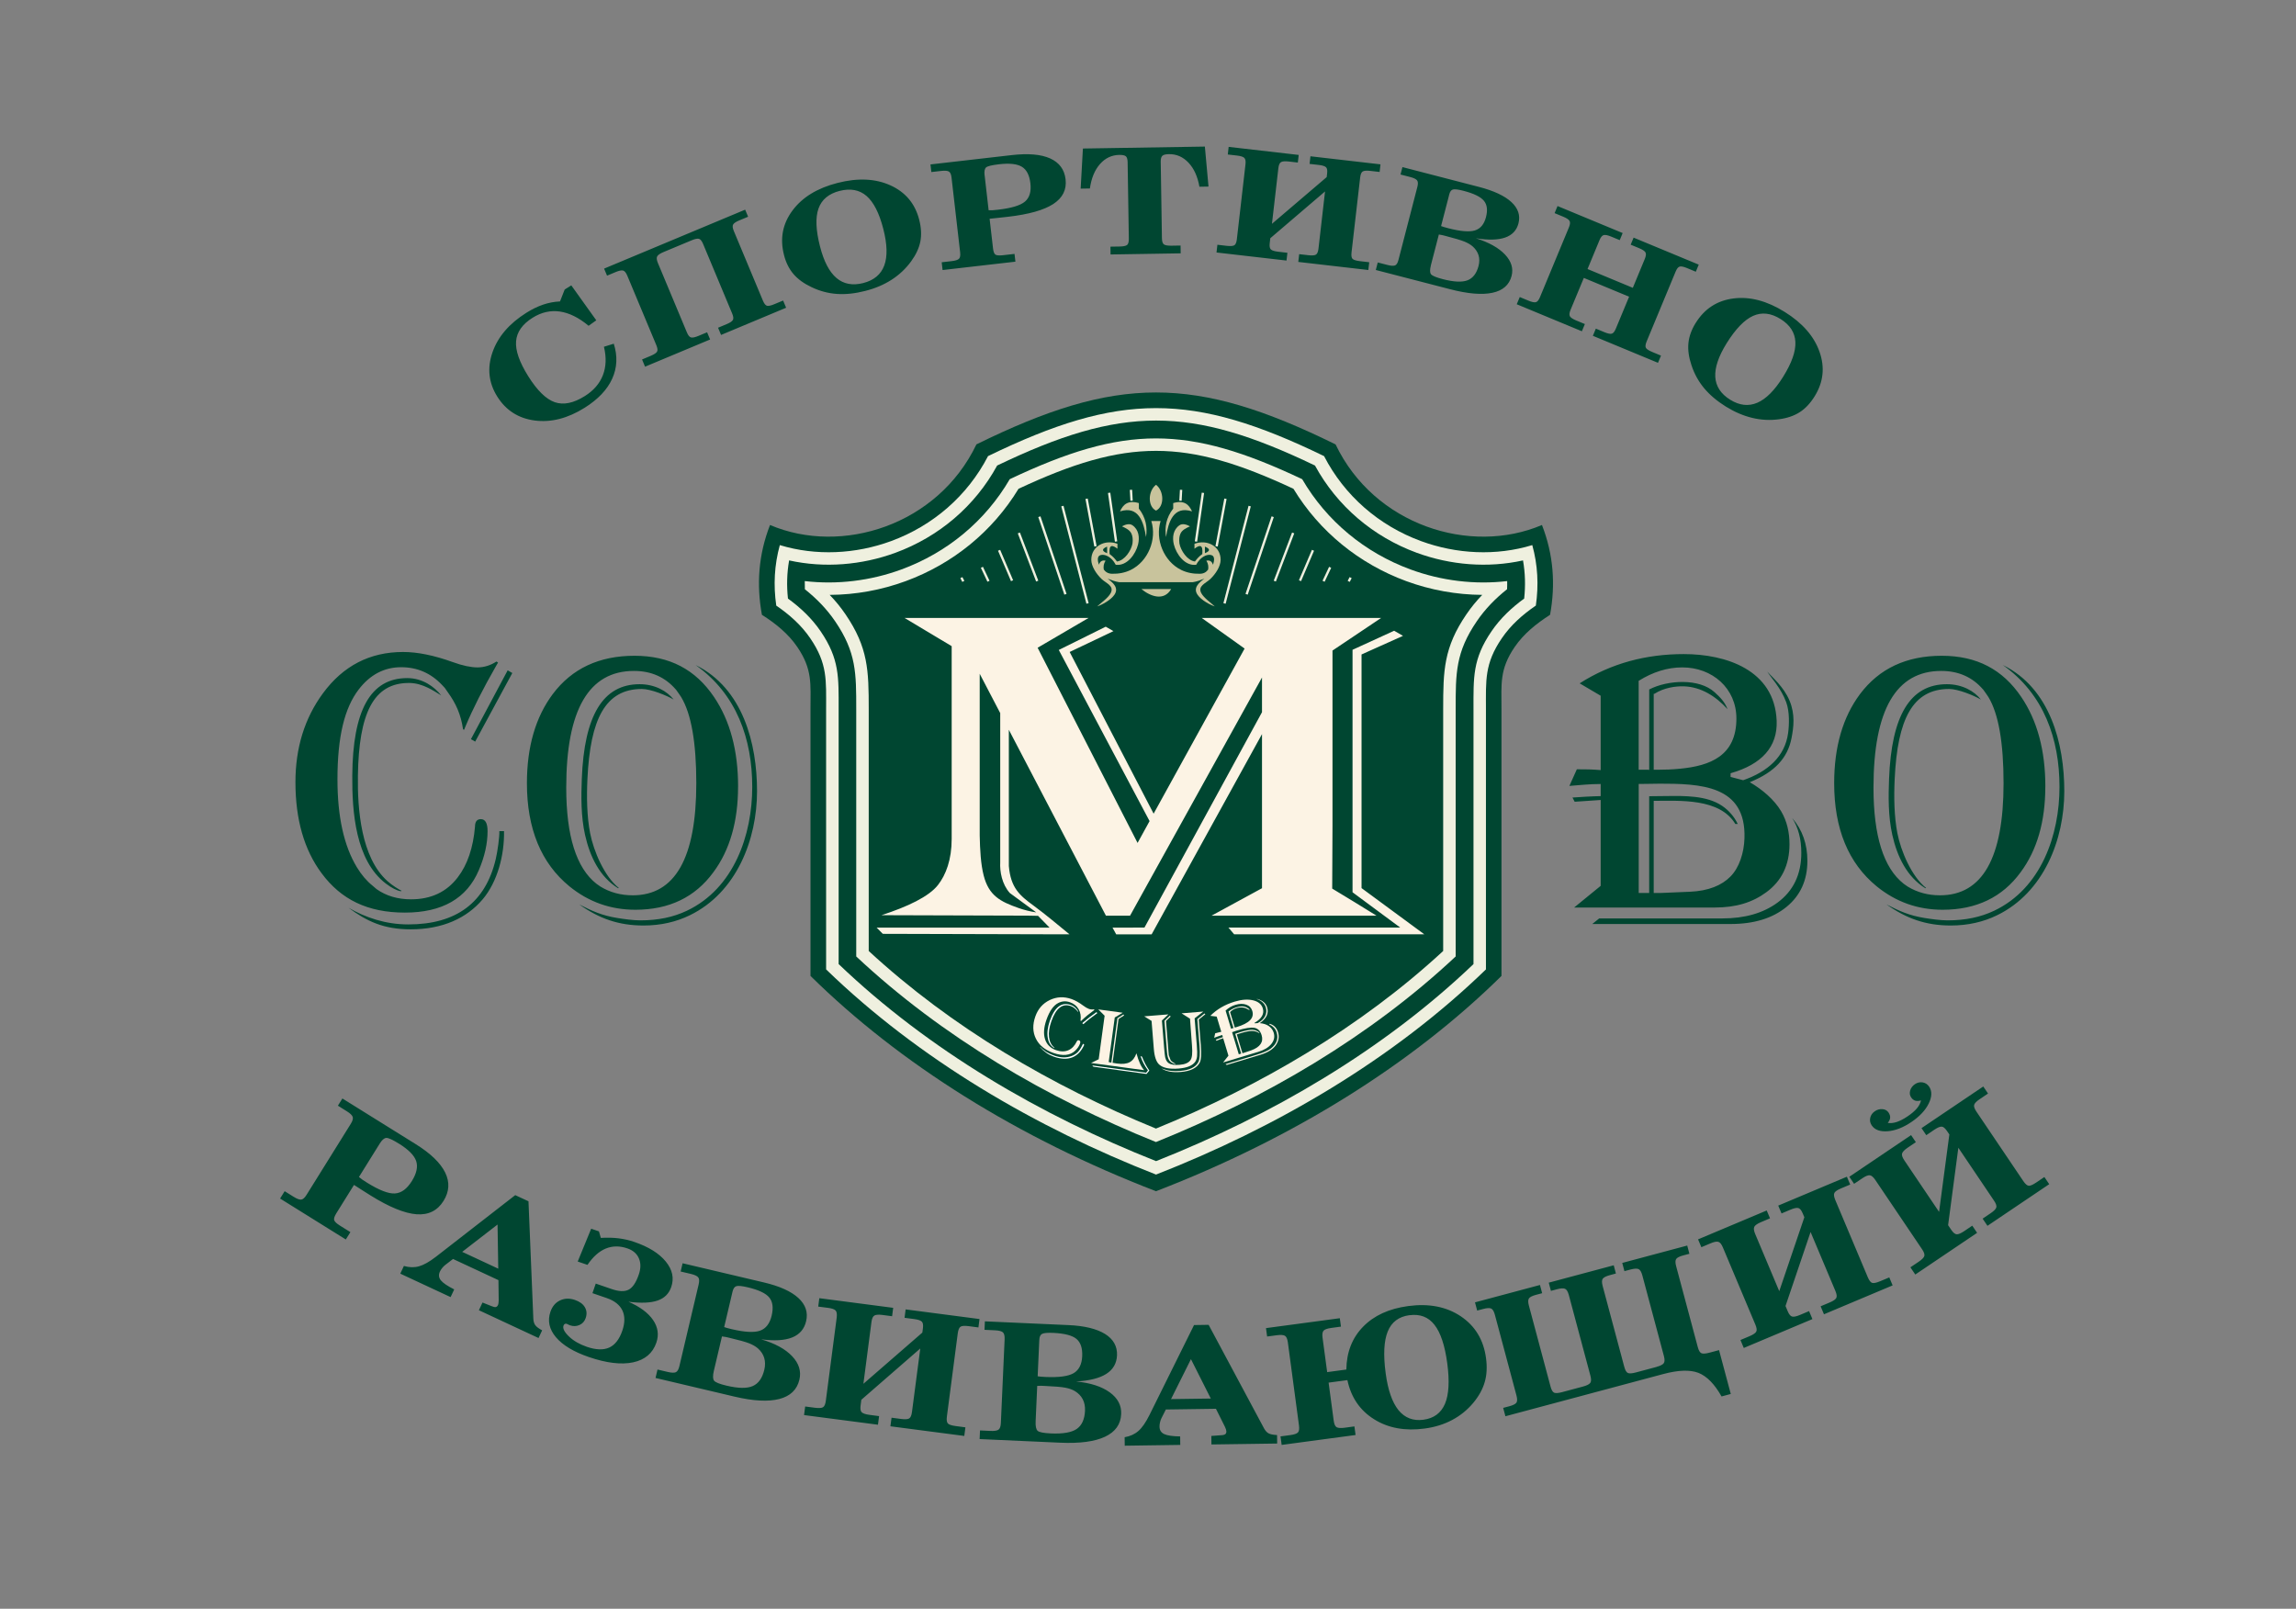 <?xml version="1.0" encoding="UTF-8"?> <svg xmlns="http://www.w3.org/2000/svg" id="_Слой_1" data-name="Слой 1" viewBox="0 0 612 428.82"><rect x="0" y="0" width="612" height="428.82" fill="#808080" stroke="none"/><defs><style> .cls-1, .cls-2 { fill: #eff0df; } .cls-1, .cls-3, .cls-4 { fill-rule: evenodd; } .cls-5 { fill: #fff; } .cls-6, .cls-3 { fill: #004631; } .cls-7 { fill: #fcf3e4; } .cls-4 { fill: #c8c39c; } </style></defs><path class="cls-6" d="M106.86,237.56c-.97-.1-2.51-.89-4.01-2.04-8.12-6.18-9.02-19.2-8.95-28.76.12-17.39,4.83-26.01,14.63-26.01,4.1,0,7.25,2.29,9.07,4.61-1.9-1.13-4.85-3.26-8.43-3.31-9.73-.12-13.52,8.26-13.77,24.7-.14,8.95.84,21.81,7.86,28.1,1.36,1.22,2.9,2.13,3.79,2.6l-.18.09ZM117.75,182.5c-2.95-3.09-6.56-4.65-10.82-4.65-4.49,0-8.27,1.97-11.3,5.91-3.79,4.93-5.68,12.57-5.68,23.99,0,9.93,1.72,17.73,5.18,23.43,1.22,2.02,2.61,3.64,4.15,4.88l1.08.93c2.57,1.82,5.64,2.73,9.22,2.73,5.32,0,9.49-1.97,12.45-5.88,2.57-3.36,4.1-7.86,4.58-13.49,0-1.32.52-2,1.55-2,1.2,0,1.8,1.07,1.8,3.2,0,3.29-.77,6.75-2.32,10.38-3.2,7.56-9.78,11.33-19.73,11.33s-17.02-3.5-22.21-10.52c-4.64-6.25-6.95-14.33-6.95-24.25,0-9.13,2.44-17.03,7.31-23.66,5.41-7.36,12.52-11.04,21.38-11.04,3.83,0,8.25.89,13.26,2.7,2.62.95,4.83,1.41,6.58,1.41s3.49-.54,5.05-1.57l.43.27-.43.73c-3.58,6.24-6.33,11.69-8.27,16.33l-.36.88-.27-.14c-.59-4.02-1.94-6.94-4.04-9.84l-.84-1.21-.79-.84ZM128.62,239.76c-4.24,4.99-10.66,7.96-19.14,7.96-7.24,0-11.74-2.16-16.58-5.75,4.48,2.59,9.84,4.44,15.93,4.44,12.83,0,20.59-5.83,23.32-17.45.48-2.05,1.02-5.94.95-7.41h1.25c.11,6.33-1.71,13.47-5.73,18.22ZM442.06,208.9c-1.78,0-2.87.07-5.26.07v29.05h2.79v-25.78l4.58-.05c4.8-.05,10.75-.18,14.87,2.62,1.82,1.24,3.2,2.86,4.16,4.83h-.64c-4.17-6.95-14.87-6.18-21.76-6.17v24.55h2.05l7.57-.32c5-.21,8.52-1.71,10.83-4.05,2.36-2.37,3.62-6.33,3.74-10.22.46-14.23-11.81-14.54-22.93-14.54ZM439.36,205.2h.24v-21.42c4.94-2.55,13.32-3.02,17.43.74,1.44,1.32,2.67,2.51,3.45,4.51-3.17-3.47-7.05-5.9-11.54-6.08-2.32-.09-5.42.37-7.94,1.98h-.2v20.25h.2c.28,0,.57,0,.86,0,2.01,0,3.88-.07,5.91-.27,8.09-.77,15.07-3.44,15.07-13.38,0-8.06-6.42-13.63-14.42-13.63-3.92,0-7.8,1.19-11.63,3.58v23.7h2.56ZM466.41,208.5c3.28,1.92,6.47,4.57,8.35,7.74,1.57,2.65,2.23,5.66,2.23,8.79,0,5.53-2.08,9.81-6.2,12.82-3.69,2.7-7.99,4.06-13.81,4.06h-37.4l7.08-5.78v-22.89l-6.93.47-.58-1.12c1.02-.11,6.22-.38,7.51-.38v-3.23c-2.98,0-5.65.3-8.34.51l1.99-4.43c2.28-.01,4.08.02,6.35.21v-19.82l-5.6-3.3c8.43-5.39,17.79-7.8,27.76-7.8,11.2,0,24.19,4.2,24.75,17.75.29,6.98-3.99,11.67-12.28,14.01v.99l3.35.87c6.55-2.27,11.14-6.31,11.98-12.55.31-2.28.42-5.69-.5-8.23-1.37-3.79-4.25-6.79-5.04-8.16,1.27,1.48,4.36,3.98,5.93,7.74,1.54,3.71,1.08,7.09.53,9.94-1.02,5.35-4.52,9.13-11.14,11.79ZM550.24,210.89c0,12.84-5.42,27-17.92,33.08-3.61,1.76-7.72,2.73-12.34,2.73-6.65,0-11.84-1.86-17.14-5.62,3.47,1.78,6.07,2.96,10.18,3.62,1.74.28,4.24.63,6.1.63,4.74,0,8.81-.86,12.38-2.55,12.63-5.96,17.46-20.3,17.46-33.02s-4.11-24.72-15.1-32.49c12.64,6.19,16.38,20.96,16.38,33.61ZM528.61,183.81c-2.85-3.32-6.58-4.97-11.18-4.97-12.04,0-18.05,10.37-18.05,31.1,0,12.88,2.69,21.43,8.06,25.64l1.07.75c2.53,1.54,5.4,2.32,8.6,2.32,11.29,0,16.94-9.95,16.94-29.87,0-10.84-1.34-18.48-4.01-22.93h0,0c-.03-.06-.06-.1-.09-.15-.02-.02-.03-.04-.05-.06l-.41-.61-.87-1.23ZM545.18,209.69c0,9.27-2.19,16.89-6.58,22.81-4.87,6.67-11.81,10-20.78,10-6.62,0-12.48-2.08-17.6-6.25-7.54-6.18-11.32-15.34-11.32-27.49,0-9.68,2.3-17.6,6.88-23.74,5.12-6.82,12.38-10.22,21.78-10.22s16.27,3.67,21.21,10.98c4.28,6.32,6.42,14.29,6.42,23.9ZM513.2,236.76c-4.88-3.02-7.49-8.36-8.8-14.19-1.12-4.97-1.05-10.37-.87-14.94.64-16.88,5.61-25.25,15.41-25.25,4.1,0,7.32,1.84,9.07,4.09-1.87-1.1-6.11-2.82-8.47-2.82-9.73,0-13.76,8.02-14.51,23.98-.23,4.85-.14,10.02.71,14.42.94,4.86,3.84,11.62,7.65,14.63l-.18.09ZM201.79,210.89c0,12.84-5.42,27-17.92,33.08-3.61,1.76-7.72,2.73-12.34,2.73-6.65,0-11.84-1.86-17.14-5.62,3.47,1.78,6.07,2.96,10.18,3.62,1.74.28,4.24.63,6.1.63,4.74,0,8.81-.86,12.38-2.55,12.63-5.96,17.46-20.3,17.46-33.02s-4.11-24.72-15.1-32.49c12.64,6.19,16.38,20.96,16.38,33.61ZM180.16,183.81c-2.85-3.32-6.58-4.97-11.18-4.97-12.04,0-18.05,10.37-18.05,31.1,0,12.88,2.69,21.43,8.06,25.64l1.07.75c2.53,1.54,5.4,2.32,8.6,2.32,11.29,0,16.94-9.95,16.94-29.87,0-10.84-1.34-18.48-4.01-22.93h0,0c-.03-.06-.06-.1-.09-.15-.02-.02-.03-.04-.05-.06l-.41-.61-.87-1.23ZM196.73,209.69c0,9.27-2.19,16.89-6.58,22.81-4.87,6.67-11.81,10-20.78,10-6.62,0-12.48-2.08-17.6-6.25-7.54-6.18-11.32-15.34-11.32-27.49,0-9.68,2.3-17.6,6.88-23.74,5.12-6.82,12.38-10.22,21.78-10.22s16.27,3.67,21.21,10.98c4.28,6.32,6.42,14.29,6.42,23.9ZM164.75,236.76c-4.88-3.02-7.49-8.36-8.8-14.19-1.12-4.97-1.05-10.37-.87-14.94.64-16.88,5.61-25.25,15.41-25.25,4.1,0,7.32,1.84,9.07,4.09-1.87-1.1-6.11-2.82-8.47-2.82-9.73,0-13.76,8.02-14.51,23.98-.23,4.85-.14,10.02.71,14.42.94,4.86,3.84,11.62,7.65,14.63l-.18.09ZM481.76,229.47c0,5.16-1.87,9.26-5.59,12.29-3.72,3.03-8.68,4.54-14.9,4.54h-36.85l1.85-1.49h32.83c5.97,0,10.85-1.4,14.68-4.2,4.24-3.12,6.36-7.54,6.36-13.26,0-3.65-.79-6.73-2.39-9.22h0v-.03c2.68,3.11,4.01,6.91,4.01,11.39ZM136.56,179.39l-9.9,18.29-1.13-.65,9.79-18.35,1.24.72Z"></path><path class="cls-6" d="M451.99,86.09c2.37-3.82,5.74-5.99,10.1-6.54,4.36-.55,8.9.65,13.63,3.6,4.73,2.95,7.83,6.49,9.28,10.64,1.46,4.15,1.02,8.1-1.31,11.85-1.16,1.87-2.49,3.28-3.99,4.24-1.5.96-3.34,1.59-5.53,1.88-2.36.32-4.73.2-7.1-.37-2.38-.57-4.73-1.58-7.05-3.02-2.36-1.47-4.29-3.1-5.79-4.9-1.49-1.8-2.62-3.84-3.37-6.13-.72-2.13-.99-4.1-.81-5.89.18-1.8.83-3.58,1.93-5.36M474.58,85.02c-2.55-1.59-4.98-1.86-7.3-.82-2.32,1.05-4.66,3.48-7.04,7.29-2.17,3.49-3.18,6.49-3.03,8.99.16,2.5,1.48,4.52,3.96,6.06,2.49,1.55,4.91,1.82,7.25.81,2.34-1.01,4.64-3.32,6.89-6.94,2.29-3.68,3.37-6.76,3.25-9.27-.13-2.51-1.45-4.55-3.98-6.12ZM425.37,87.6l2.29.95c.89.37,1.54.5,1.94.4.41-.1.77-.55,1.1-1.34l3.54-8.52-12.07-5.01-3.54,8.52c-.33.79-.38,1.37-.16,1.73.22.36.79.73,1.71,1.11l2.27.94-.8,1.92-17.36-7.2.8-1.92,2.32.96c.9.38,1.56.51,1.97.41.41-.1.77-.55,1.1-1.34l7.71-18.58c.33-.8.39-1.38.17-1.75-.22-.37-.77-.74-1.66-1.11l-2.32-.96.78-1.89,17.36,7.2-.78,1.89-2.27-.94c-.9-.38-1.57-.51-1.99-.41-.42.1-.8.55-1.13,1.35l-3.19,7.7,12.07,5.01,3.19-7.7c.33-.8.39-1.38.18-1.75-.21-.36-.76-.73-1.65-1.1l-2.29-.95.78-1.88,17.36,7.2-.78,1.89-2.33-.97c-.9-.37-1.54-.51-1.95-.41-.41.1-.78.56-1.11,1.37l-7.71,18.58c-.34.82-.4,1.4-.19,1.74.21.34.78.7,1.68,1.08l2.33.97-.8,1.92-17.36-7.2.8-1.92ZM386.24,52.08l-2.12,8.18c.22.09.47.17.74.25.27.08.66.19,1.15.32,3.28.85,5.66,1.05,7.13.59,1.48-.46,2.46-1.64,2.95-3.54.49-1.88.3-3.34-.57-4.38-.86-1.04-2.66-1.92-5.39-2.63-1.45-.38-2.4-.49-2.85-.36-.46.13-.78.55-.97,1.27l-.08.3ZM381.41,70.71c-.3,1.17-.3,1.97.03,2.39.33.42,1.38.85,3.14,1.31,2.94.76,5.14.86,6.58.31,1.44-.56,2.43-1.84,2.95-3.84.26-1.01.26-1.96,0-2.84-.27-.87-.79-1.66-1.55-2.34-.55-.49-1.28-.92-2.18-1.29-.9-.37-2.62-.89-5.15-1.54-.26-.07-.52-.13-.76-.19-.25-.06-.56-.11-.94-.17l-2.13,8.21ZM366.72,71.97l.52-2.01,2.56.66c.96.25,1.65.29,2.05.13.4-.16.7-.65.91-1.47l5.04-19.47c.21-.82.19-1.41-.09-1.75-.28-.34-.89-.64-1.84-.88l-2.56-.66.51-1.98,20.43,5.29c3.93,1.02,6.8,2.36,8.61,4.03,1.8,1.67,2.43,3.56,1.89,5.67-.48,1.87-1.67,3.13-3.55,3.79-1.89.66-4.49.72-7.81.19,3.49,1.1,6.08,2.55,7.77,4.34,1.69,1.79,2.27,3.7,1.75,5.71-.62,2.39-2.32,3.89-5.1,4.48-2.79.6-6.55.28-11.3-.95l-19.78-5.12ZM324.26,67.31l.24-2.07,2.49.29c.97.11,1.64.06,2-.14.36-.21.59-.74.69-1.59l2.3-19.98c.1-.86,0-1.44-.32-1.74-.31-.29-.94-.5-1.9-.61l-2.49-.29.23-2.03,18.67,2.15-.23,2.03-2.44-.28c-.97-.11-1.65-.06-2.03.16-.38.21-.62.75-.72,1.62l-1.71,14.83,14.59-12.45.12-1.01c.09-.81,0-1.36-.32-1.64-.31-.28-.94-.48-1.89-.59l-2.47-.28.23-2.03,18.67,2.15-.23,2.03-2.51-.29c-.96-.11-1.62-.06-1.99.15-.36.21-.59.76-.69,1.63l-2.3,19.97c-.1.88,0,1.46.3,1.73.3.27.94.46,1.91.58l2.51.29-.24,2.07-18.67-2.15.24-2.07,2.47.28c.96.11,1.62.06,1.98-.15.36-.21.59-.74.69-1.59l1.75-15.26-14.59,12.47-.16,1.37c-.09.81.02,1.36.33,1.64.32.28.96.48,1.95.59l2.44.28-.24,2.07-18.67-2.15ZM319.71,49.79c-.48-2.73-1.45-4.87-2.91-6.42-1.46-1.55-3.19-2.31-5.22-2.28-.87.01-1.45.16-1.75.43-.3.27-.45.81-.44,1.6l.32,20.38c.01.86.2,1.41.54,1.65.34.24,1.01.36,2.01.34l2.42-.04.03,2.08-18.69.3-.03-2.08,2.48-.04c.96-.02,1.61-.15,1.94-.4.33-.25.49-.81.48-1.67l-.32-20.38c-.01-.8-.17-1.34-.47-1.6-.3-.26-.88-.38-1.73-.37-2.04.03-3.76.84-5.17,2.44-1.41,1.6-2.3,3.77-2.69,6.51l-2.46.04.6-10.69,32.51-.52.97,10.66-2.43.04ZM262.45,46.7l1.07,9.34c.34.01.69.01,1.04,0,.35-.02.83-.07,1.44-.14,3.6-.41,6.01-1.14,7.22-2.18,1.21-1.04,1.69-2.66,1.43-4.87-.25-2.15-1-3.62-2.26-4.39-1.26-.77-3.28-1-6.05-.68-1.93.22-3.09.5-3.49.84-.4.34-.53,1.04-.41,2.1ZM264.7,66.28c.1.85.32,1.39.65,1.6.33.21.99.26,1.99.15l3.08-.35.24,2.07-19.41,2.23-.24-2.07,2.63-.3c.99-.11,1.64-.32,1.96-.61.31-.29.42-.86.33-1.7l-2.3-19.98c-.1-.85-.33-1.38-.71-1.6-.38-.22-1.06-.27-2.04-.16l-2.63.3-.23-2.03,21.61-2.48c4.42-.51,7.85-.22,10.29.88,2.43,1.1,3.81,2.95,4.11,5.57.32,2.76-.78,4.95-3.28,6.58-2.5,1.63-6.52,2.76-12.06,3.4-.82.09-1.63.18-2.43.27-.79.08-1.62.17-2.48.26l.92,8ZM208.97,67.94c-1.12-4.35-.36-8.29,2.26-11.82,2.62-3.53,6.62-5.98,12.02-7.36,5.4-1.38,10.1-1.17,14.1.65,4.01,1.82,6.56,4.86,7.66,9.14.55,2.13.65,4.07.31,5.82-.34,1.75-1.16,3.51-2.46,5.3-1.4,1.92-3.12,3.55-5.17,4.88-2.06,1.33-4.41,2.33-7.06,3-2.69.69-5.2.96-7.54.8-2.33-.16-4.59-.76-6.76-1.8-2.04-.96-3.64-2.12-4.82-3.49-1.18-1.37-2.02-3.07-2.54-5.1ZM223.81,50.88c-2.91.75-4.79,2.31-5.64,4.71-.85,2.4-.71,5.77.41,10.13,1.02,3.99,2.49,6.78,4.4,8.4,1.91,1.61,4.29,2.05,7.12,1.33,2.84-.73,4.71-2.29,5.6-4.68.89-2.4.8-5.65-.26-9.77-1.08-4.19-2.56-7.11-4.46-8.76-1.9-1.64-4.29-2.09-7.18-1.35ZM171.94,97.74l-.8-1.92,2.31-.97c.9-.38,1.46-.75,1.68-1.1.22-.36.15-.94-.18-1.73l-7.75-18.55c-.34-.8-.71-1.26-1.13-1.36-.42-.1-1.07.03-1.95.4l-2.31.97-.79-1.88,37.6-15.71.79,1.88-2.33.97c-.9.37-1.45.74-1.66,1.1-.22.36-.15.95.19,1.76l7.75,18.55c.34.81.71,1.27,1.1,1.36.39.09,1.05-.05,1.95-.43l2.33-.97.8,1.92-17.34,7.25-.8-1.92,2.29-.96c.89-.37,1.44-.74,1.65-1.1.22-.36.15-.94-.18-1.73l-7.75-18.55c-.34-.8-.7-1.26-1.11-1.36-.41-.11-1.06.02-1.95.4l-7.47,3.12c-.9.38-1.47.75-1.69,1.13-.23.37-.17.96.16,1.76l7.75,18.55c.33.79.7,1.24,1.12,1.33.41.1,1.08-.05,1.99-.43l2.27-.95.8,1.92-17.34,7.25ZM163.6,91.61c1.05,3.3.91,6.42-.42,9.34-1.32,2.92-3.78,5.51-7.35,7.75-4.51,2.82-8.94,3.96-13.29,3.39-4.35-.57-7.69-2.7-10-6.39-2.29-3.66-2.72-7.58-1.28-11.75,1.44-4.17,4.46-7.7,9.07-10.59,1.53-.96,3.01-1.68,4.47-2.17,1.45-.49,2.94-.77,4.47-.84l1.25-3.18,1.76-1.1,6.66,9.31-2.05,1.46c-2.6-2.17-5.16-3.43-7.65-3.8-2.51-.36-4.93.19-7.26,1.65-2.75,1.72-4.22,3.81-4.42,6.27-.2,2.46.88,5.55,3.22,9.29,2.4,3.84,4.77,6.15,7.09,6.96,2.33.8,4.99.26,8.01-1.63,2.34-1.47,3.95-3.32,4.82-5.57.87-2.24.96-4.77.28-7.58l2.64-.82Z"></path><path class="cls-6" d="M510.51,339.72l-1.29-1.91,2.2-1.48c.86-.58,1.36-1.08,1.5-1.51.14-.43-.06-1.04-.59-1.82l-12.47-18.48c-.54-.8-1.04-1.21-1.5-1.25-.46-.03-1.11.23-1.95.8l-2.2,1.48-1.27-1.88,16.46-11.1,1.27,1.88-2.16,1.46c-.85.57-1.35,1.09-1.5,1.53-.15.44.05,1.06.59,1.86l9.26,13.73,2.74-20.63-.63-.93c-.51-.75-.98-1.14-1.42-1.16-.45-.02-1.09.25-1.93.81l-2.17,1.47-1.27-1.88,16.46-11.1,1.27,1.88-2.21,1.49c-.85.57-1.34,1.07-1.48,1.5-.14.43.07,1.05.62,1.86l12.47,18.48c.55.81,1.04,1.23,1.47,1.25.43.02,1.08-.26,1.94-.84l2.21-1.49,1.29,1.91-16.46,11.1-1.29-1.91,2.17-1.47c.84-.57,1.33-1.07,1.47-1.49.14-.43-.06-1.04-.59-1.82l-9.52-14.12-2.73,20.64.86,1.27c.51.75.99,1.14,1.44,1.16s1.11-.26,1.98-.84l2.16-1.46,1.29,1.91-16.46,11.1ZM503.18,299.31c.73.13,1.54.04,2.4-.24.86-.29,1.82-.78,2.86-1.48,1.09-.73,1.91-1.44,2.49-2.12.58-.68.95-1.39,1.12-2.15-.61.17-1.12.19-1.54.07-.42-.13-.79-.42-1.1-.88-.37-.54-.44-1.15-.25-1.84.2-.68.62-1.24,1.27-1.68.64-.43,1.33-.59,2.05-.47.72.12,1.3.5,1.73,1.13.81,1.2.77,2.7-.11,4.5-.88,1.8-2.42,3.44-4.62,4.93-2.2,1.49-4.32,2.31-6.34,2.46-2.02.15-3.43-.38-4.23-1.56-.43-.64-.56-1.31-.4-2.03.17-.72.58-1.3,1.24-1.75.64-.43,1.32-.62,2.04-.55.71.07,1.25.37,1.61.92.31.46.45.91.42,1.36-.03.45-.25.91-.64,1.38ZM464.81,359.32l-.89-2.13,2.44-1.03c.95-.4,1.54-.8,1.76-1.19.22-.39.14-1.03-.23-1.9l-8.65-20.55c-.37-.89-.78-1.39-1.23-1.51-.45-.12-1.13.01-2.07.41l-2.44,1.03-.88-2.09,18.3-7.7.88,2.09-2.39,1.01c-.95.4-1.54.81-1.78,1.21-.23.41-.16,1.05.21,1.94l6.42,15.26,6.69-19.7-.44-1.04c-.35-.84-.74-1.31-1.17-1.42-.43-.11-1.12.03-2.05.42l-2.42,1.02-.88-2.09,18.3-7.7.88,2.09-2.46,1.03c-.94.4-1.52.79-1.74,1.18-.22.39-.14,1.04.24,1.94l8.65,20.55c.38.9.78,1.41,1.2,1.52.42.11,1.11-.04,2.07-.44l2.46-1.03.89,2.13-18.3,7.7-.89-2.13,2.42-1.02c.94-.39,1.52-.79,1.74-1.18.22-.39.14-1.03-.23-1.9l-6.61-15.7-6.68,19.72.59,1.41c.35.84.75,1.31,1.19,1.41.44.11,1.14-.04,2.11-.45l2.39-1.01.89,2.13-18.3,7.7ZM441.54,364.35c1-.27,1.64-.59,1.92-.96.28-.37.3-1,.06-1.91l-5.76-21.54c-.25-.92-.58-1.47-1.01-1.66-.43-.19-1.14-.14-2.14.12l-1.62.43-.58-2.19,17.32-4.63.58,2.19-1.62.43c-.98.26-1.61.57-1.88.93-.27.36-.29,1.01-.03,1.96l5.76,21.54c.25.95.59,1.5,1,1.66.41.16,1.11.11,2.09-.15l2.58-.69,3.13,11.69-2.46.66c-1.87-3.31-3.92-5.4-6.15-6.28-2.24-.87-5.39-.77-9.47.33l-41.99,11.23-.6-2.23,1.62-.43c.98-.26,1.62-.58,1.89-.93.27-.36.28-1,.04-1.92l-5.76-21.54c-.25-.93-.59-1.49-1.01-1.67-.43-.18-1.12-.14-2.09.12l-1.62.43-.58-2.19,17.32-4.63.58,2.19-1.62.43c-.98.26-1.61.57-1.88.93s-.29,1.02-.03,1.96l5.76,21.54c.25.95.58,1.5.99,1.67.4.16,1.11.11,2.11-.16l5.53-1.48c1.02-.27,1.67-.6,1.95-.96.28-.37.3-1,.06-1.91l-5.76-21.54c-.25-.92-.58-1.47-1.02-1.66-.44-.18-1.15-.14-2.16.13l-1.59.43-.58-2.19,17.32-4.63.58,2.19-1.59.43c-.98.26-1.62.58-1.9.94-.28.36-.29,1.02-.04,1.96l5.76,21.54c.25.95.59,1.5,1,1.66.41.16,1.12.11,2.11-.16l5.53-1.48ZM341.63,385.17l-.31-2.29,2.63-.35c1.02-.14,1.69-.37,2.01-.69.32-.32.41-.95.28-1.9l-2.96-22.11c-.13-.96-.39-1.54-.79-1.77-.4-.23-1.1-.28-2.11-.15l-2.63.35-.3-2.24,19.68-2.64.3,2.24-2.57.35c-1.02.14-1.7.37-2.03.7-.33.33-.43.97-.3,1.92l1.23,9.16,5.11-.69c.06-4.62,1.55-8.43,4.46-11.41,2.91-2.99,6.92-4.82,12.03-5.51,5.53-.74,10.2.17,14.03,2.74,3.82,2.57,6.06,6.28,6.71,11.13.32,2.36.21,4.49-.34,6.38-.54,1.89-1.55,3.73-3.02,5.51-1.59,1.91-3.48,3.45-5.67,4.61-2.18,1.16-4.63,1.92-7.33,2.28-5.22.7-9.73-.12-13.48-2.48-3.77-2.36-6.14-5.83-7.11-10.43l-5.01.67,1.36,10.14c.13.94.39,1.53.79,1.75.4.22,1.11.27,2.16.13l2.57-.35.31,2.29-19.68,2.64ZM375.68,350.57c-2.83.38-4.76,1.83-5.78,4.35-1.02,2.52-1.21,6.22-.55,11.12.6,4.49,1.74,7.77,3.42,9.85,1.69,2.06,3.9,2.92,6.64,2.55,2.79-.37,4.7-1.79,5.75-4.25,1.04-2.46,1.24-6.05.61-10.77-.64-4.77-1.77-8.2-3.41-10.28-1.63-2.09-3.85-2.94-6.68-2.56ZM317.45,362.29l-5.31,10.65,10.6-.15-5.29-10.5ZM322.91,385.02l-.03-2.26,2.57-.19c.52-.01.89-.11,1.12-.26.22-.16.32-.4.32-.76,0-.13-.04-.29-.09-.49-.06-.19-.16-.43-.28-.71l-2.41-4.83-13.35.19-1.17,2.31c-.17.33-.29.7-.39,1.12-.1.41-.14.79-.13,1.13.01.94.42,1.6,1.24,1.99.82.39,2.24.6,4.26.63l.03,2.26-14.8.21-.03-2.26c1.46-.25,2.68-.8,3.67-1.67.99-.86,1.97-2.28,2.96-4.27l11.87-23.96,3.89-.06,14.76,27.58c.37.68.79,1.13,1.26,1.37.48.24,1.22.38,2.22.43l.03,2.26-17.52.25ZM277.01,357.5l-.42,9.36c.25.04.53.07.82.1.29.03.72.05,1.26.08,3.57.16,6.08-.18,7.5-1.01,1.43-.84,2.19-2.35,2.29-4.52.1-2.15-.42-3.69-1.54-4.62-1.11-.93-3.17-1.46-6.14-1.6-1.58-.07-2.59.02-3.03.27-.45.25-.69.78-.72,1.6l-.02.34ZM276.05,378.82c-.06,1.34.12,2.21.54,2.58.43.38,1.61.6,3.53.69,3.21.14,5.5-.25,6.87-1.19,1.37-.94,2.11-2.55,2.22-4.85.05-1.16-.15-2.19-.61-3.08-.46-.88-1.17-1.61-2.11-2.18-.68-.4-1.52-.7-2.53-.89-1.01-.2-2.9-.36-5.66-.48-.29-.01-.56-.03-.82-.03-.27,0-.6,0-1.01.03l-.42,9.4ZM261.12,383.59l.1-2.3,2.79.13c1.05.05,1.77-.07,2.14-.33.38-.27.59-.87.63-1.8l1-22.28c.04-.94-.11-1.57-.47-1.88-.36-.31-1.06-.48-2.1-.53l-2.79-.13.1-2.26,22.27,1c4.29.19,7.54.99,9.77,2.37,2.22,1.39,3.28,3.3,3.18,5.71-.1,2.14-1.05,3.78-2.86,4.93-1.81,1.15-4.49,1.82-8.04,2.02,3.85.38,6.84,1.35,8.97,2.9,2.13,1.55,3.15,3.48,3.04,5.79-.12,2.73-1.56,4.75-4.31,6.04-2.75,1.29-6.71,1.82-11.89,1.59l-21.56-.97ZM214.32,377.2l.3-2.29,2.63.34c1.02.13,1.73.09,2.12-.14.39-.23.64-.82.76-1.76l2.89-22.11c.12-.96.02-1.6-.3-1.93-.32-.33-.99-.56-1.99-.69l-2.63-.34.29-2.24,19.69,2.57-.29,2.24-2.57-.34c-1.02-.13-1.74-.08-2.15.15-.41.23-.67.83-.79,1.78l-2.14,16.42,15.71-13.65.15-1.11c.12-.9.02-1.5-.3-1.82-.32-.31-.98-.54-1.99-.67l-2.6-.34.29-2.24,19.69,2.57-.29,2.24-2.64-.35c-1.02-.13-1.71-.09-2.1.14-.39.23-.64.83-.77,1.8l-2.89,22.11c-.13.97-.04,1.61.28,1.92.31.3.98.52,2.01.66l2.64.35-.3,2.29-19.69-2.57.3-2.29,2.6.34c1.01.13,1.71.08,2.09-.14.39-.23.64-.82.76-1.76l2.21-16.89-15.71,13.67-.2,1.52c-.12.9-.01,1.51.31,1.82.33.31,1.01.54,2.05.68l2.57.34-.3,2.29-19.69-2.57ZM195.18,344.62l-2.15,9.12c.24.09.5.17.79.25.28.08.7.19,1.22.31,3.48.82,6,.95,7.56.4,1.56-.56,2.59-1.9,3.09-4.02.49-2.1.28-3.71-.65-4.83-.92-1.12-2.84-2.03-5.74-2.71-1.54-.36-2.55-.46-3.03-.3-.48.16-.82.64-1.01,1.44l-.08.33ZM190.28,365.39c-.31,1.31-.29,2.19.06,2.64.35.45,1.47.89,3.34,1.33,3.13.74,5.45.77,6.97.1,1.52-.67,2.55-2.12,3.08-4.36.27-1.13.25-2.18-.03-3.14-.29-.96-.85-1.8-1.67-2.53-.59-.52-1.37-.97-2.32-1.35-.95-.38-2.78-.89-5.47-1.52-.28-.07-.55-.13-.8-.18-.26-.05-.59-.1-1-.15l-2.16,9.16ZM174.73,367.31l.53-2.25,2.72.64c1.02.24,1.75.26,2.17.07.42-.19.74-.74.95-1.65l5.12-21.71c.22-.92.18-1.57-.11-1.93s-.95-.67-1.96-.91l-2.72-.64.52-2.2,21.7,5.12c4.18.99,7.23,2.37,9.16,4.14,1.93,1.78,2.62,3.85,2.06,6.2-.49,2.08-1.73,3.52-3.72,4.32-1.99.8-4.75.96-8.27.49,3.71,1.09,6.47,2.6,8.28,4.52,1.81,1.92,2.45,4.01,1.92,6.25-.63,2.66-2.42,4.38-5.35,5.14-2.95.76-6.94.55-11.97-.64l-21-4.96ZM167.52,346.99c3.08,1.34,5.27,2.98,6.57,4.89,1.3,1.91,1.58,3.92.86,6.02-.97,2.81-3.03,4.56-6.19,5.24-3.15.67-7.09.2-11.82-1.42-4.05-1.39-6.96-3.15-8.76-5.28-1.79-2.13-2.28-4.39-1.46-6.78.5-1.45,1.35-2.46,2.57-3.03,1.21-.57,2.53-.61,3.96-.12,1.27.44,2.15,1.08,2.65,1.95.5.86.58,1.82.21,2.89-.3.87-.85,1.49-1.66,1.84-.8.36-1.65.38-2.53.08-.11-.04-.26-.1-.45-.2-.19-.1-.32-.16-.4-.19-.2-.07-.37-.06-.52.03-.16.08-.27.24-.35.46-.25.74.23,1.69,1.44,2.86,1.21,1.17,2.81,2.09,4.78,2.77,2.42.83,4.41.9,5.95.21,1.55-.7,2.72-2.2,3.51-4.51.72-2.11.72-3.9.02-5.39-.72-1.49-2.1-2.59-4.17-3.3l-3.81-1.31.88-2.55,4.25,1.46c1.94.67,3.45.72,4.52.16,1.07-.56,1.97-1.9,2.7-4.03.56-1.63.57-3.07.02-4.33-.54-1.25-1.57-2.14-3.08-2.65-2.04-.7-3.95-.68-5.74.05-1.79.74-3.41,2.19-4.88,4.35l-2.6-.89,3.59-8.75,2.07.71.5,1.74c1.69-.1,3.26-.07,4.71.11,1.45.18,2.88.5,4.26.98,3.8,1.31,6.58,3.04,8.35,5.22,1.78,2.18,2.26,4.44,1.44,6.81-.61,1.76-1.82,2.96-3.64,3.58-1.81.63-4.39.74-7.72.32ZM132.62,326.41l-9.42,7.28,9.61,4.48-.19-11.76ZM127.65,349.25l.96-2.05,2.39.95c.48.21.85.29,1.12.26.26-.05.47-.22.62-.54.06-.12.09-.28.13-.48.03-.2.04-.46.06-.76l-.07-5.4-12.1-5.64-2.05,1.57c-.3.22-.57.5-.84.83-.27.32-.46.65-.61.96-.4.85-.32,1.62.25,2.33.57.71,1.76,1.51,3.56,2.42l-.96,2.05-13.41-6.25.96-2.05c1.42.41,2.76.45,4.03.09,1.26-.35,2.77-1.2,4.53-2.56l21.12-16.41,3.53,1.64,1.29,31.26c.03.77.22,1.37.54,1.79.33.43.93.88,1.81,1.35l-.96,2.05-15.88-7.4ZM101.19,304.88l-5.51,8.85c.27.24.56.47.86.68.31.22.73.49,1.28.83,3.25,2.02,5.73,2.99,7.44,2.88,1.71-.1,3.21-1.2,4.52-3.3,1.27-2.04,1.65-3.82,1.15-5.33-.51-1.51-2.02-3.04-4.52-4.6-1.74-1.08-2.89-1.61-3.45-1.57-.56.03-1.15.55-1.77,1.55ZM89.64,323.43c-.5.81-.69,1.42-.56,1.82.13.4.64.88,1.54,1.45l2.78,1.73-1.22,1.96-17.52-10.91,1.22-1.96,2.37,1.48c.89.56,1.57.81,2.03.76.46-.05.94-.47,1.43-1.26l11.79-18.93c.5-.81.67-1.43.51-1.87-.16-.44-.68-.94-1.57-1.49l-2.37-1.48,1.2-1.92,19.51,12.15c3.99,2.48,6.61,5.01,7.88,7.58,1.26,2.57,1.11,5.09-.43,7.57-1.63,2.61-4.03,3.8-7.21,3.56-3.18-.24-7.26-1.91-12.26-5.02-.74-.46-1.47-.92-2.18-1.38-.71-.45-1.45-.92-2.22-1.42l-4.72,7.58Z"></path><path class="cls-3" d="M260.26,118.46c-10.27,21.5-35.87,29.64-55.01,21.48-3.07,7.86-3.65,15.85-2.16,23.94,3.67,2.34,7.01,5.01,9.44,8.59,4.07,5.97,3.51,9.86,3.51,16.58v71.09c23.73,23.39,55.34,43.23,92.09,57.39,36.74-14.16,68.36-34,92.09-57.39v-71.09c0-6.72-.56-10.61,3.51-16.58,2.44-3.57,5.78-6.24,9.44-8.59,1.49-8.09.91-16.07-2.16-23.94-19.14,8.16-44.74.02-55.01-21.48-37.56-18.46-58.19-18.46-95.75,0"></path><path class="cls-1" d="M308.14,309.51c30.78-12.19,60.62-29.58,84.62-52.53v-67.93c0-8.52-.26-13.36,4.81-20.79,2.36-3.46,5.35-6.27,8.7-8.71.37-3.41.28-6.81-.31-10.17-9.37,2.08-19.33,1.27-28.34-2.04-11.59-4.26-21.21-12.42-27.11-23.25-33.26-15.98-51.46-15.98-84.72,0-5.9,10.83-15.52,18.99-27.11,23.25-9.01,3.31-18.96,4.12-28.34,2.04-.59,3.36-.68,6.76-.31,10.17,3.35,2.44,6.34,5.25,8.7,8.71,5.06,7.43,4.81,12.27,4.81,20.79v67.93c24,22.95,53.84,40.35,84.62,52.53M206.9,161.42c3.5,2.4,6.65,5.16,9.07,8.71,4.64,6.8,4.23,11.19,4.23,18.92v69.35c24.78,24.02,55.91,42.16,87.94,54.69,32.03-12.53,63.16-30.66,87.94-54.69v-69.35c0-7.72-.41-12.11,4.23-18.92,2.42-3.55,5.57-6.32,9.07-8.71.79-5.47.51-10.85-.95-16.12-9.65,2.94-20.2,2.41-29.67-1.07-11.19-4.11-20.38-12.08-25.83-22.65-35.15-17.06-54.42-17.06-89.57,0-5.46,10.56-14.65,18.54-25.83,22.65-9.47,3.48-20.03,4.01-29.67,1.07-1.45,5.27-1.74,10.65-.95,16.12Z"></path><path class="cls-1" d="M401.71,157.07c.03-.73.05-1.45.03-2.18-8.67,1.02-17.58-.09-25.77-3.1-12.16-4.47-22.36-12.89-28.87-24.06-30.63-14.49-47.33-14.49-77.95,0-6.51,11.17-16.7,19.59-28.87,24.06-8.19,3.01-17.1,4.12-25.77,3.1-.01.73,0,1.45.03,2.18,3.08,2.45,5.82,5.24,8.06,8.53,5.67,8.31,5.63,13.87,5.63,23.45v65.9c22.86,21.43,50.89,37.79,79.89,49.47,28.99-11.68,57.02-28.04,79.89-49.47v-65.9c0-9.59-.04-15.14,5.63-23.45,2.24-3.29,4.98-6.08,8.06-8.53M395.11,158.57c-6.9-.04-13.8-1.29-20.28-3.67-12.54-4.61-23.13-13.2-30.06-24.61-28.81-13.48-44.48-13.48-73.28,0-6.93,11.41-17.52,20-30.06,24.61-6.48,2.38-13.37,3.64-20.28,3.67,1.54,1.59,2.94,3.3,4.2,5.15,6.07,8.9,6.21,14.99,6.21,25.32v64.45c22.06,20.39,48.82,36.02,76.56,47.34,27.74-11.32,54.5-26.95,76.56-47.34v-64.45c0-10.33.14-16.43,6.21-25.32,1.26-1.85,2.67-3.56,4.2-5.15Z"></path><path class="cls-7" d="M276.21,243.2c-2.35-1.72-4.69-3.44-7.04-5.16-2.09-2.32-2.7-5.72-2.56-8.19v-39.77l-5.47-10.48v43.1c.08,3.87.28,7.6,1.05,10.64,1.38,5.41,4.44,6.99,9.34,8.71,1.52.53,3.08.92,4.67,1.15M371.61,168.13l2.36,1.36-11.05,4.96v62.28l16.72,12.31h-50.68l-1.52-1.79h45.79l-12.71-9.41v-64.63l11.09-5.08ZM283.4,249.05l-48.09-.13-1.65-1.66h46.1c-1.02-1.05-2.05-2.09-3.07-3.14l-2.66-.05-39.08-.12c7.02-2.28,12.65-4.96,15.06-8.04,2.13-2.71,3.66-6.78,3.66-12.27v-51.4l-12.56-7.52h49.04l-13.57,7.94,26.64,52.03,3.2-5.82-24.2-45.62,12.51-6.2,2.06,1.18-11.67,5.56,22.38,43.1,24.25-44.01-11.43-8.16h47.82l-12.96,8.69v46.67l-.08,16.78c3.96,2.38,7.89,4.78,11.81,7.22h-43.97l13.45-7.32v-41.08l-29.42,53.38h-9.44l-.98-1.79,8.51-.02,31.33-57.41v-9.25l-35.17,63.49h-6.43l-25.88-49.55v36.3c.49,5.88,2.95,7.9,6.54,10.53,3.32,2.44,6.34,5.01,9.63,7.69h-1.72.02Z"></path><path class="cls-4" d="M295.1,145.7c-1.6.67-1.3,1.24,0,1.75v-1.75M305.47,143.16c.41-2.62-.03-5.17-1.91-7.6v-1.46c-2.92-.85-4.2.39-5.02,2.21,4.99-1.59,6.31,2.89,6.93,6.84ZM310.81,143.16c-.41-2.62.03-5.17,1.91-7.6v-1.46c2.92-.85,4.2.39,5.02,2.21-4.99-1.59-6.31,2.89-6.93,6.84ZM321.17,145.7c1.6.67,1.3,1.24,0,1.75v-1.75ZM308.14,138.89h1.22c-1.52,4.88.85,10.74,5.47,13.02,1.53.75,3.2,1.07,4.99,1.03,1.08-.01,1.73-.47,2.21-1.12.13-.79.02-1.58-.47-2.37,1.03-.23,1.53.36,1.78,1.08.37-1.16.48-2.3-.44-2.56-1.1-.32-2.3.4-3.05,1.16-.42.43-.75.91-1,1.41-3.04.4-5.32-2.84-5.96-5.43-.45-1.83-.2-3.93,1.5-5.1.78-.54,1.88-.22,2.8.29-1,.46-2.1.94-2.55,1.98-.28.66-.4,1.49-.26,2.59.36,1.89,2.06,4.51,4.14,4.8.3-.4.54-.71.81-.99.32-.34.66-.64,1.15-1,.23-2.66-.76-2.44-2.09-1.42v-1.31c3.37-1.25,6.98.64,6.97,4.27,0,1.72-1.31,3.77-2.78,5.15-1.18,1.12-3.4,1.81-2.37,3.74.68,1.27,2.5,2.52,3.59,3.53-1.32-.44-3.56-1.64-4.56-3.06-1.32-1.87.35-3.27,1.78-4.34-1,.39-1.99.79-3.12.95h-19.54c-1.13-.16-2.12-.56-3.12-.95,1.43,1.07,3.1,2.47,1.78,4.34-1,1.41-3.25,2.62-4.56,3.06,1.09-1.01,2.92-2.26,3.59-3.53,1.03-1.93-1.19-2.63-2.38-3.74-1.47-1.39-2.77-3.43-2.78-5.15-.01-3.63,3.6-5.52,6.97-4.27v1.31c-1.33-1.01-2.32-1.24-2.09,1.42.49.37.83.67,1.15,1,.27.28.51.6.81.99,2.09-.29,3.79-2.91,4.14-4.8.14-1.1.03-1.93-.26-2.59-.45-1.03-1.55-1.52-2.55-1.98.92-.51,2.02-.83,2.8-.29,1.7,1.17,1.95,3.27,1.5,5.1-.64,2.59-2.92,5.83-5.96,5.43-.26-.5-.58-.98-1-1.41-.74-.76-1.94-1.48-3.05-1.16-.92.26-.81,1.4-.44,2.56.24-.72.75-1.31,1.78-1.08-.5.79-.61,1.58-.47,2.37.48.64,1.13,1.1,2.21,1.12,1.79.04,3.46-.28,4.99-1.03,4.62-2.28,7-8.13,5.47-13.02h1.22ZM304.25,157.02h7.92c-1.91,3.29-5.52,1.98-7.92,0ZM308.14,136.11c-2.32-1.15-2.12-5.28,0-6.89,2.12,1.6,2.32,5.74,0,6.89Z"></path><path class="cls-2" d="M354.27,151.09l-1.75,3.72.56.26,1.75-3.72-.56-.26ZM349.69,146.56l-3.46,8.11.57.24,3.46-8.11-.57-.24ZM344.4,141.95l-4.89,12.84.58.22,4.89-12.84-.58-.22ZM338.94,137.63l-6.95,20.68.59.2,6.95-20.68-.59-.2ZM332.8,134.82l-6.7,25.96.6.15,6.7-25.96-.6-.15ZM326.34,132.89l-2.36,12.69.61.11,2.36-12.69-.61-.11ZM320.33,131.32l-1.85,12.98.62.09,1.85-12.98-.62-.09ZM314.51,130.55l-.16,2.9.62.03.16-2.9-.62-.03ZM295.95,131.32l1.85,12.98-.62.09-1.85-12.98.62-.09ZM289.94,132.89l2.36,12.69-.61.11-2.36-12.69.61-.11ZM283.48,134.82l6.7,25.96-.6.15-6.7-25.96.6-.15ZM277.34,137.63l6.95,20.68-.59.2-6.95-20.68.59-.2ZM271.87,141.95l4.89,12.84-.58.22-4.89-12.84.58-.22ZM266.59,146.56l3.46,8.11-.57.24-3.46-8.11.57-.24ZM262.01,151.09l1.75,3.72-.56.26-1.75-3.72.56-.26ZM256.53,153.83l.52,1-.55.28-.52-1,.55-.28ZM301.77,130.55l.16,2.9-.62.03-.16-2.9.62-.03ZM359.74,153.83l-.52,1,.55.28.52-1-.55-.28Z"></path><path class="cls-7" d="M322.61,270.78c1.74-1.75,3.9-3.01,6.49-3.79,1.88-.57,3.51-.68,4.91-.35,1.39.33,2.26,1.05,2.59,2.14.44,1.46-.29,2.75-2.21,3.87l.04.12c.22-.02.5-.04.81-.06.92-.48,1.57-1.09,1.96-1.83.39-.74.45-1.52.21-2.33-.31-1.02-1.1-1.77-2.37-2.24l-.02-.06.17.05c1.37.38,2.23,1.13,2.57,2.26.47,1.56-.19,2.95-1.98,4.17.95.07,1.75.32,2.41.77.65.45,1.09,1.05,1.32,1.79.32,1.07.11,2.06-.64,2.99-.75.93-1.91,1.62-3.48,2.1l-9.38,2.83,1.43-1.81-1.4-4.65c-.51.16-1.11.38-1.77.67l-.2-.28c.76-.3,1.39-.53,1.89-.68l-.17-.57-.33.1c-.49.15-1.1.36-1.82.64l.27-1.2.21-.05c.35-.08.61-.15.78-.2.26-.08.47-.13.63-.15l-1.22-4.05-1.68-.2ZM326.68,269.37l1.46,4.85c.09-.04.16-.07.19-.08l.24-.05s.11-.04.22-.07l-1.33-4.4c.66-.52,1.36-.88,2.07-1.1.82-.25,1.5-.32,2.05-.22.55.1,1.08.39,1.59.88l-.42-.06c-.9-.62-1.96-.74-3.18-.38-.68.21-1.24.55-1.69,1.04l1.25,4.13.55-.16c1.67-.5,2.84-1.11,3.52-1.81.68-.7.88-1.52.6-2.46-.25-.82-.78-1.39-1.61-1.68-.83-.3-1.8-.29-2.89.05-.97.29-1.84.8-2.62,1.52ZM328.41,275.11l1.79,5.92.64-.19-1.59-5.27c.61-.22,1.05-.37,1.32-.45,1.45-.44,2.53-.64,3.25-.62.72.03,1.36.29,1.93.8l-.16.05c-.57-.37-1.21-.55-1.92-.54-.7,0-1.68.2-2.93.58l-1.07.34,1.51,5.02.42-.13,1.89-.63c2.42-.89,3.35-2.24,2.8-4.05-.34-1.14-.99-1.79-1.92-1.97-.94-.17-2.52.08-4.74.75-.22.07-.63.21-1.23.42ZM338.44,272.9c1.12.31,1.87,1.07,2.23,2.28.37,1.22.15,2.38-.65,3.49-.78,1.08-2.16,1.92-4.13,2.51l-8.91,2.69-.31-.22,8.27-2.5c1.81-.55,3.06-1.09,3.77-1.63,1.56-1.21,2.1-2.64,1.59-4.32-.28-.93-.94-1.65-1.99-2.16l.13-.15Z"></path><path class="cls-7" d="M321.28,270.36l-1.75,1.41.56,6.95c.18,2.27.08,3.77-.29,4.5-.78,1.47-2.46,2.31-5.05,2.52-2.24.18-3.96-.14-5.16-.96l.12.04.49.18c1.17.45,2.62.6,4.38.46,2.51-.2,4.13-.99,4.84-2.35.38-.73.49-2.16.32-4.28l-.58-7.16,1.9-1.53.22.22ZM320.74,269.64l-2.31,1.8.58,7.23c.11,1.33.13,2.29.07,2.88-.06.59-.23,1.09-.5,1.48-.71,1.02-2.19,1.62-4.44,1.8-2.39.19-4.09-.15-5.11-1.03-.82-.7-1.31-2.11-1.48-4.24l-.6-7.43-1.96-1.22,6.45-.52-1.73,1.64.59,7.32.17,1.72c.09,1.11.43,1.88,1.03,2.3.6.42,1.57.58,2.91.47,1.47-.12,2.45-.55,2.95-1.31.4-.61.52-1.86.37-3.75l-.53-7.24-2.25-1.43,5.81-.47ZM312.05,270.94l-1.25,1.22.67,8.32.06.77.52,1.39c.23.27.66.58,1.27.93l.04.1c-.78-.19-1.34-.52-1.67-.98-.33-.46-.54-1.2-.62-2.21l-.68-8.39,1.44-1.36.21.22Z"></path><path class="cls-5" d="M306.36,285.36l-.75.91-14.17-1.93-.3-.34,14.36,1.95.49-.65c-.86-1.14-1.5-2.36-1.94-3.67l-.04-.13.42.19.07.2c.46,1.18,1.04,2.29,1.76,3.33l.1.13Z"></path><path class="cls-7" d="M292.78,269.07l6.48.88-2.12,1.27-1.62,11.89h.11s.48.12.48.12l.12.02,1.61-11.82,1.62-1.02.16.27-1.47.93-1.59,11.68c.4.09.79.15,1.16.2,1.44.2,2.56.08,3.37-.34.81-.42,1.42-1.22,1.83-2.38.58,2.14,1.26,3.64,2.06,4.5l-14.16-1.92,2.04-1,1.58-11.6-1.68-1.67Z"></path><path class="cls-5" d="M292.5,270.05l-.21.15c-1.4.99-2.57,1.92-3.51,2.8l-.3-.26.23-.21c.69-.59,1.29-1.07,1.79-1.45l1.56-1.14.2-.15.24.25Z"></path><path class="cls-5" d="M289.01,278.48c-.75,1.7-1.82,2.82-3.19,3.37-1.37.54-3.01.48-4.9-.18-1.44-.51-2.65-1.34-3.64-2.5l.03-.09c.89.98,2.12,1.75,3.68,2.29,1.7.6,3.25.64,4.64.12.68-.25,1.24-.61,1.68-1.07.44-.46.86-1.12,1.26-1.98l.11-.23.33.27Z"></path><path class="cls-5" d="M287.35,269.72c-.6-.79-1.25-1.31-1.94-1.55-2.22-.78-3.95.57-5.17,4.06-.56,1.59-.77,3-.62,4.24.15,1.24.63,2.17,1.45,2.81l-.04.1c-.95-.53-1.54-1.45-1.75-2.77-.22-1.32-.02-2.84.57-4.54,1.28-3.65,3.14-5.04,5.58-4.19.82.29,1.48.86,1.97,1.7l-.05.14Z"></path><path class="cls-7" d="M291.74,269.2l-.21.15c-1.17.84-2.23,1.71-3.18,2.62l-.2.21-.14-.13c.17-1.14.01-2.15-.5-3.03-.5-.88-1.27-1.5-2.3-1.86-1.1-.39-2.15-.32-3.16.21-1.26.65-2.31,2.14-3.12,4.46-.7,2-.83,3.72-.38,5.15.45,1.43,1.44,2.42,2.95,2.95,1.21.42,2.29.43,3.24.03.95-.4,1.71-1.19,2.28-2.36.13-.29.34-.38.59-.29.34.12.43.41.27.86-.24.68-.68,1.32-1.31,1.92-1.35,1.27-3.27,1.46-5.79.58-2.24-.79-3.8-2.05-4.66-3.81-.87-1.75-.92-3.73-.15-5.92.71-2.02,1.99-3.48,3.84-4.37,1.85-.89,3.8-.98,5.83-.26.96.34,2,.92,3.09,1.74.58.43,1.07.72,1.5.87.45.16.9.2,1.34.12l.17.17Z"></path></svg> 